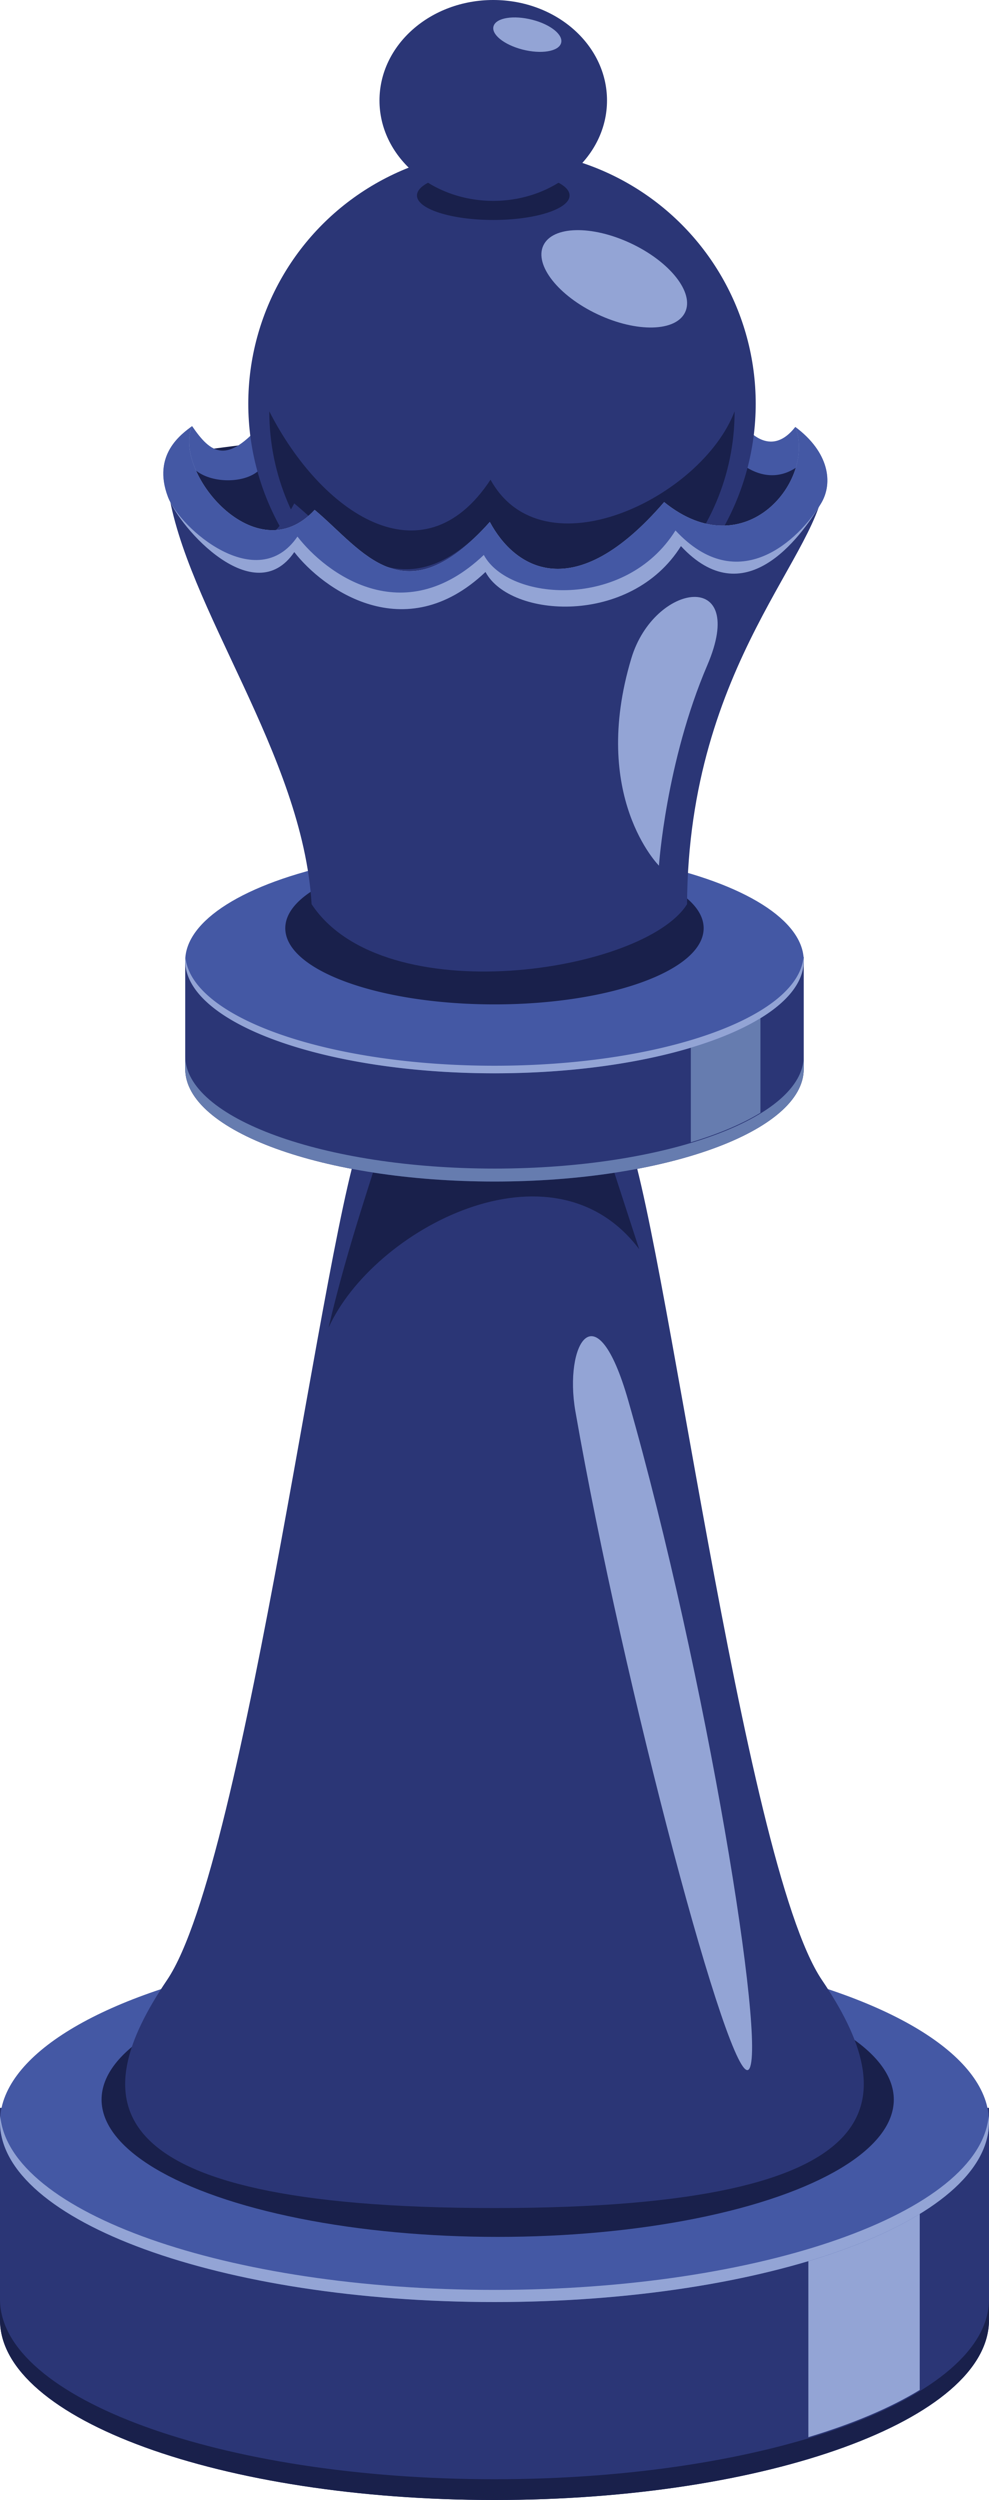<svg xmlns="http://www.w3.org/2000/svg" width="50" height="126.3"><path fill="#2B3676" d="M0 106.489v10.715c0 5.021 11.19 9.096 25 9.096 13.806 0 25-4.075 25-9.096v-10.715H0z"/><path fill="#19204B" d="M25 125.251c-13.81 0-25-4.071-25-9.093v1.046c0 5.021 11.19 9.096 25 9.096 13.806 0 25-4.075 25-9.096v-1.046c0 5.022-11.194 9.093-25 9.093z"/><path fill="#93A4D5" d="M40.868 123.125c2.234-.67 4.142-1.475 5.63-2.384v-12.375l-5.63 3.534v11.225z"/><ellipse fill="#4458A4" cx="25" cy="107.206" rx="25" ry="9.094"/><path fill="#93A4D5" d="M25 115.686c-13.527 0-24.542-3.905-24.985-8.785-.008.1-.015.203-.015.305 0 5.021 11.19 9.094 25 9.094 13.806 0 25-4.072 25-9.094 0-.103-.008-.205-.017-.306-.445 4.88-11.461 8.786-24.983 8.786z"/><ellipse fill="#19204B" cx="25.161" cy="106.071" rx="20.026" ry="6.937"/><path fill="#2B3676" d="M41.555 100.032c-4.015-5.933-8.029-38.746-9.948-42.932l-5.315-.118.002-.055-1.294.027-1.296-.026.001.055-5.313.118c-1.918 4.186-5.934 36.999-9.949 42.932-4.009 5.929-4.186 11.509 16.531 11.518h.047c20.719-.01 20.542-5.59 16.534-11.519z"/><path fill="#19204B" d="M32.315 63.109c-.784-2.41-1.485-4.543-1.86-5.784l-4.693-.072.003-.036-.801.017-.804-.017.002.036-4.715.072c-.501 1.787-1.842 5.484-2.837 9.753 2.245-4.97 11.311-9.793 15.705-3.969z"/><path fill="#93A4D5" d="M29.089 71.296c-.584-3.346 1.033-6.28 2.678-.523 3.965 13.874 7.008 32.724 6.092 33.771-.918 1.046-6.348-19.373-8.77-33.248z"/><path fill="#2B3676" d="M9.364 48.612v5.394c0 3.14 7 5.686 15.636 5.686 8.634 0 15.634-2.546 15.634-5.686V48.35l-31.27.262z"/><path fill="#667CAF" d="M25 59.037c-8.636 0-15.636-2.547-15.636-5.688v.656c0 3.14 7 5.686 15.636 5.686 8.634 0 15.634-2.546 15.634-5.686v-.655c0 3.14-7 5.687-15.634 5.687z"/><path fill="#667CAF" d="M34.925 57.708c1.397-.418 2.588-.924 3.52-1.49v-6.954l-3.52 2.211v6.233z"/><ellipse fill="#4458A4" cx="24.999" cy="48.537" rx="15.635" ry="5.687"/><path fill="#93A4D5" d="M25 53.841c-8.458 0-15.349-2.442-15.627-5.495a2.019 2.019 0 00-.009.191c0 3.141 7 5.687 15.636 5.687 8.634 0 15.634-2.546 15.634-5.687 0-.064-.006-.129-.011-.191-.277 3.052-7.164 5.495-15.623 5.495z"/><path fill="#19204B" d="M35.574 46.893c0 2.127-4.735 3.849-10.574 3.849-5.844 0-10.577-1.722-10.577-3.849 0-2.122 4.733-3.844 10.577-3.844 5.839 0 10.574 1.722 10.574 3.844zM9.84 22.789s-1.83 2.75 2.009 4.627c1.701 1.002 3.229-.481 3.229-.481s4.973 5.017 9.772.785c1.527 1.483 6.938 2.618 9.293-1.222 1.701 1.571 6.501 1.309 6.631-3.054a23.417 23.417 0 01-4.973-.962l-21.902-.216-4.059.523z"/><path fill="#4458A4" d="M9.711 21.525c.957 1.395 1.744 1.963 3.577-.176h24.217s1.307 2.006 2.702.219c.741 1.396.305 1.834.305 1.834s-1.307 1.395-3.139-.047c-7.419.568-18.031-.713-23.999-.086-.348 1.659-5.322 1.352-3.663-1.744z"/><circle fill="#2B3676" cx="25.379" cy="20.398" r="12.827"/><path fill="#19204B" d="M37.139 20.78c0 6.497-5.267 11.763-11.762 11.763S13.615 27.277 13.615 20.78c2.594 5.103 7.746 8.682 11.184 3.455 2.647 4.795 10.664.931 12.34-3.455z"/><ellipse transform="rotate(25.181 31.053 14.086)" fill="#93A4D5" cx="31.054" cy="14.086" rx="3.961" ry="1.98"/><ellipse fill="#19204B" cx="24.938" cy="9.875" rx="3.858" ry="1.238"/><path fill="#2B3676" d="M30.688 5.077c0 2.8-2.573 5.071-5.752 5.071-3.175 0-5.751-2.271-5.751-5.071C19.185 2.271 21.761 0 24.936 0c3.178 0 5.752 2.271 5.752 5.077z"/><path fill="#93A4D5" d="M28.363 2.188c-.137.417-1.009.556-1.952.314-.941-.244-1.594-.775-1.456-1.189.138-.417 1.012-.556 1.955-.314.94.239 1.592.774 1.453 1.189z"/><path fill="#2B3676" d="M8.49 24.667c.871 6.021 6.813 13.429 7.264 21.013 3.646 5.509 16.82 3.447 18.981 0 .062-12.244 6.929-17.793 6.955-21.537-.987-.707-5.676 6.848-7.919 1.549-4.562 5.299-7.762 3.007-9.009.677-4.337 4.863-7.42 1.132-9.885-.937-2.331 4.425-5.427 1.284-6.387-.765z"/><path fill="#93A4D5" d="M31.917 33.262c1.159-3.859 5.934-4.537 3.84.348-2.093 4.887-2.443 10.123-2.443 10.123s-3.492-3.491-1.397-10.471z"/><path fill="#93A4D5" d="M14.878 27.891c1.421 1.836 5.566 4.89 9.667 1.006 1.246 2.335 7.352 2.732 9.881-1.307 3.187 3.428 5.986-.328 7.085-2.158.627-1.043.398-2.598-1.304-3.863 1.05 2.661-2.509 7.134-6.631 3.796-4.564 5.298-7.566 3.334-8.813 1.004-4.337 4.863-6.39 1.456-8.856-.612-2.946 3.209-7.199-1.919-6.195-4.23-.523.393-2.032 1.434-1.221 3.576.609 1.613 4.361 5.759 6.387 2.788z"/><path fill="#4458A4" d="M15.038 27.108c1.419 1.837 5.322 4.812 9.422.928 1.249 2.335 7.161 2.803 9.69-1.237 3.186 3.43 6.262.463 7.36-1.367.627-1.043.398-2.598-1.304-3.863 1.05 2.661-2.509 7.134-6.631 3.796-4.564 5.298-7.566 3.334-8.813 1.004-4.337 4.863-6.39 1.456-8.856-.612-2.946 3.209-7.199-1.919-6.195-4.23-.523.393-2.032 1.434-1.221 3.576.61 1.613 4.522 4.977 6.548 2.005z"/></svg>
